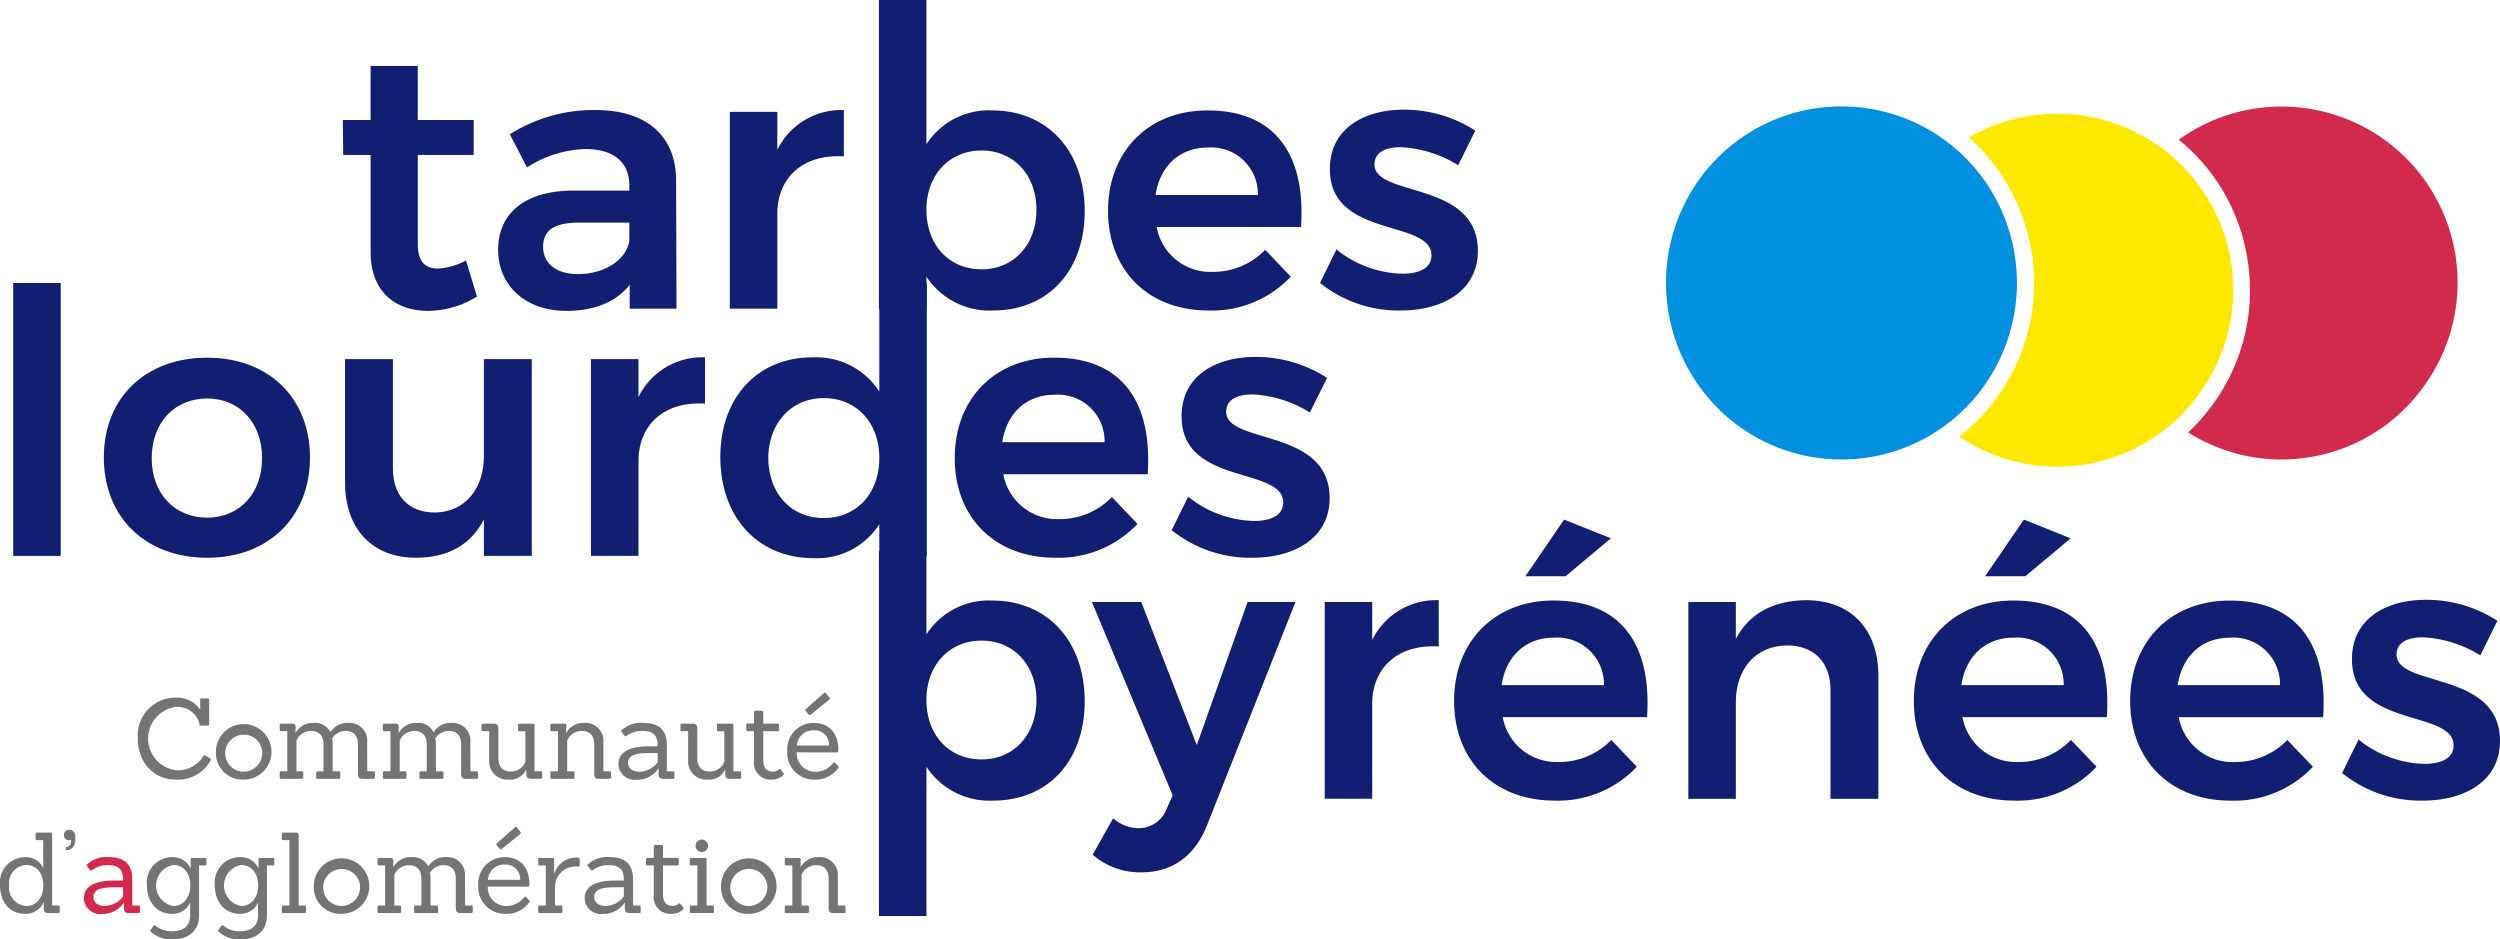 <svg id="logo_fond_clair" data-name="logo fond clair" xmlns="http://www.w3.org/2000/svg" xmlns:xlink="http://www.w3.org/1999/xlink" width="270.203" height="101.52" viewBox="0 0 270.203 101.52">
  <defs>
    <clipPath id="clip-path">
      <rect id="Rectangle_8" data-name="Rectangle 8" width="270.203" height="101.52" fill="none"/>
    </clipPath>
  </defs>
  <g id="Groupe_1" data-name="Groupe 1" clip-path="url(#clip-path)">
    <path id="Tracé_1" data-name="Tracé 1" d="M119.275,44.947a10.133,10.133,0,0,1-5.294,1.55c-3.436,0-6.2-1.988-6.2-6.361V29.642h-2.961l-.041-3.776h3V20.023h5.1v5.843h6.043v3.776h-6.043v9.581c0,2.028.83,2.7,2.212,2.7a7.161,7.161,0,0,0,3-.874Z" transform="translate(-67.725 -12.898)" fill="#111e72"/>
    <path id="Tracé_2" data-name="Tracé 2" d="M166.467,54.892V52.307c-1.462,1.869-3.832,2.823-6.835,2.823-4.54,0-7.385-2.823-7.385-6.6,0-3.935,2.883-6.36,8.018-6.4h6.161v-.557c0-2.464-1.618-3.935-4.779-3.935a12.307,12.307,0,0,0-6.28,1.989l-1.857-3.578a16.918,16.918,0,0,1,9.283-2.624c5.53,0,8.651,2.822,8.69,7.552l.04,13.913Zm-.041-7.394V45.59H161.1c-2.725,0-3.991.755-3.991,2.623,0,1.789,1.422,2.941,3.753,2.941,2.962,0,5.293-1.59,5.569-3.656" transform="translate(-98.408 -21.531)" fill="#111e72"/>
    <path id="Tracé_3" data-name="Tracé 3" d="M235.383,33.426v5.008c-4.463-.278-7.189,2.346-7.189,6.2V54.892h-5.136V33.625h5.136v4.094a7.686,7.686,0,0,1,7.189-4.292" transform="translate(-144.179 -21.531)" fill="#111e72"/>
    <path id="Tracé_4" data-name="Tracé 4" d="M290.87,22.827c0,6.4-3.91,10.732-9.915,10.732a8.148,8.148,0,0,1-7.189-3.657v3.459H268.63V0h5.135V15.591a8.016,8.016,0,0,1,7.111-3.657c5.965,0,9.994,4.373,9.994,10.892m-5.214-.158c0-3.737-2.449-6.4-5.926-6.4-3.516,0-5.965,2.663-5.965,6.4,0,3.815,2.449,6.439,5.965,6.439,3.477,0,5.926-2.663,5.926-6.439" transform="translate(-173.635)" fill="#111e72"/>
    <path id="Tracé_5" data-name="Tracé 5" d="M359.52,46.137H343.915a5.905,5.905,0,0,0,6.044,4.851,7.825,7.825,0,0,0,5.689-2.385l2.763,2.9a11.688,11.688,0,0,1-8.886,3.657c-6.559,0-10.863-4.371-10.863-10.772,0-6.479,4.425-10.852,10.744-10.852,7.428,0,10.627,4.89,10.114,12.6m-4.662-3.457a5.037,5.037,0,0,0-5.412-5.129c-3.042,0-5.175,1.988-5.648,5.129Z" transform="translate(-218.902 -21.602)" fill="#111e72"/>
    <path id="Tracé_6" data-name="Tracé 6" d="M412.176,37.365c-1.66,0-2.844.557-2.844,1.869,0,3.578,11.177,1.708,11.177,9.34,0,4.333-3.83,6.44-8.334,6.44a13.509,13.509,0,0,1-8.73-2.981l1.777-3.617a11.752,11.752,0,0,0,7.149,2.622c1.779,0,3.121-.6,3.121-1.986,0-3.935-11.021-1.789-10.98-9.342,0-4.372,3.712-6.4,7.98-6.4a14.18,14.18,0,0,1,7.742,2.267l-1.857,3.737a12.9,12.9,0,0,0-6.2-1.948" transform="translate(-260.777 -21.456)" fill="#111e72"/>
    <rect id="Rectangle_7" data-name="Rectangle 7" width="5.134" height="29.495" transform="translate(1.429 30.587)" fill="#111e72"/>
    <path id="Tracé_7" data-name="Tracé 7" d="M54.013,119.4c0,6.48-4.5,10.853-11.1,10.853-6.677,0-11.18-4.373-11.18-10.853,0-6.439,4.5-10.772,11.18-10.772,6.6,0,11.1,4.333,11.1,10.772m-17.106.08c0,3.817,2.449,6.44,6.005,6.44,3.475,0,5.924-2.623,5.924-6.44s-2.449-6.44-5.924-6.44c-3.556,0-6.005,2.624-6.005,6.44" transform="translate(-20.511 -69.97)" fill="#111e72"/>
    <path id="Tracé_8" data-name="Tracé 8" d="M125.633,109.075v21.266h-5.174v-3.936c-1.461,2.824-3.988,4.134-7.348,4.134-4.739,0-7.662-3.14-7.662-8.149V109.075h5.176V120.88c0,2.983,1.7,4.772,4.543,4.772,3.316-.041,5.292-2.663,5.292-6.082V109.075Z" transform="translate(-68.159 -70.259)" fill="#111e72"/>
    <path id="Tracé_9" data-name="Tracé 9" d="M192.944,108.519v5.008c-4.464-.278-7.189,2.344-7.189,6.2v10.256h-5.137V108.717h5.137v4.095a7.678,7.678,0,0,1,7.189-4.293" transform="translate(-116.747 -69.901)" fill="#111e72"/>
    <path id="Tracé_10" data-name="Tracé 10" d="M242.477,85.951v29.5h-5.135v-3.419a8.012,8.012,0,0,1-7.109,3.658c-6.045,0-10.073-4.453-10.073-10.931,0-6.441,4.029-10.772,9.955-10.772a8.116,8.116,0,0,1,7.228,3.7V85.951Zm-5.135,18.922c0-3.816-2.448-6.48-6-6.48-3.516,0-5.965,2.7-6,6.48.039,3.817,2.449,6.48,6,6.48s6-2.663,6-6.48" transform="translate(-142.305 -55.364)" fill="#111e72"/>
    <path id="Tracé_11" data-name="Tracé 11" d="M312.65,121.228h-15.6a5.9,5.9,0,0,0,6.043,4.849,7.824,7.824,0,0,0,5.688-2.385l2.766,2.9a11.7,11.7,0,0,1-8.888,3.656c-6.557,0-10.862-4.373-10.862-10.772,0-6.48,4.425-10.853,10.745-10.853,7.426,0,10.626,4.89,10.112,12.6m-4.661-3.459a5.036,5.036,0,0,0-5.413-5.127c-3.042,0-5.174,1.986-5.647,5.127Z" transform="translate(-188.607 -69.97)" fill="#111e72"/>
    <path id="Tracé_12" data-name="Tracé 12" d="M366.855,112.459c-1.66,0-2.844.557-2.844,1.868,0,3.576,11.177,1.707,11.177,9.34,0,4.335-3.831,6.441-8.334,6.441a13.508,13.508,0,0,1-8.73-2.982l1.776-3.617a11.76,11.76,0,0,0,7.151,2.624c1.778,0,3.121-.6,3.121-1.989,0-3.934-11.022-1.788-10.981-9.34,0-4.374,3.714-6.4,7.98-6.4a14.178,14.178,0,0,1,7.742,2.267l-1.857,3.736a12.9,12.9,0,0,0-6.2-1.948" transform="translate(-231.482 -69.827)" fill="#111e72"/>
    <path id="Tracé_13" data-name="Tracé 13" d="M290.87,183.579c0,6.4-3.91,10.733-9.915,10.733a8.149,8.149,0,0,1-7.189-3.658v16.139H268.63V167.325h5.135v9.019a8.018,8.018,0,0,1,7.111-3.657c5.965,0,9.994,4.372,9.994,10.892m-5.214-.159c0-3.737-2.449-6.4-5.926-6.4-3.516,0-5.965,2.664-5.965,6.4,0,3.815,2.449,6.439,5.965,6.439,3.477,0,5.926-2.664,5.926-6.439" transform="translate(-173.635 -107.78)" fill="#111e72"/>
    <path id="Tracé_14" data-name="Tracé 14" d="M339.068,212.057a7.8,7.8,0,0,1-5.255-1.909l2.212-3.935a4.257,4.257,0,0,0,2.726,1.074,3.242,3.242,0,0,0,3.079-2.146l.634-1.392-8.73-20.909h5.333l6,15.465,5.489-15.465h5.174l-9.478,23.93c-1.342,3.538-3.832,5.288-7.189,5.288" transform="translate(-215.717 -117.773)" fill="#111e72"/>
    <path id="Tracé_15" data-name="Tracé 15" d="M417.206,182.281v5.009c-4.463-.278-7.19,2.346-7.19,6.2v10.256h-5.135V182.48h5.135v4.095a7.69,7.69,0,0,1,7.19-4.293" transform="translate(-261.705 -117.414)" fill="#111e72"/>
    <path id="Tracé_16" data-name="Tracé 16" d="M465.28,179.164h-15.6a5.9,5.9,0,0,0,6.043,4.85,7.828,7.828,0,0,0,5.689-2.386l2.764,2.9a11.692,11.692,0,0,1-8.887,3.658c-6.557,0-10.863-4.373-10.863-10.772,0-6.481,4.423-10.853,10.743-10.853,7.427,0,10.627,4.89,10.112,12.6m-4.66-3.458a5.036,5.036,0,0,0-5.412-5.128c-3.042,0-5.175,1.988-5.649,5.128Zm-4.148-11.766h-4.344l4.187-6.123,5.055,2.027Z" transform="translate(-287.265 -101.656)" fill="#111e72"/>
    <path id="Tracé_17" data-name="Tracé 17" d="M536.559,190.47v13.277h-5.175V191.981c0-2.98-1.778-4.809-4.7-4.809-3.477.04-5.531,2.623-5.531,6.121v10.455h-5.134V182.48h5.134v3.976c1.5-2.821,4.15-4.134,7.585-4.174,4.86,0,7.822,3.142,7.822,8.189" transform="translate(-333.541 -117.414)" fill="#111e72"/>
    <path id="Tracé_18" data-name="Tracé 18" d="M605.787,179.164h-15.6a5.905,5.905,0,0,0,6.045,4.85,7.822,7.822,0,0,0,5.688-2.386l2.765,2.9a11.693,11.693,0,0,1-8.888,3.658c-6.557,0-10.861-4.373-10.861-10.772,0-6.481,4.424-10.853,10.744-10.853,7.427,0,10.626,4.89,10.112,12.6m-4.66-3.458a5.037,5.037,0,0,0-5.413-5.128c-3.042,0-5.174,1.988-5.649,5.128Zm-4.148-11.766h-4.346l4.189-6.123,5.054,2.027Z" transform="translate(-378.084 -101.656)" fill="#111e72"/>
    <path id="Tracé_19" data-name="Tracé 19" d="M671.909,195h-15.6a5.9,5.9,0,0,0,6.044,4.85,7.822,7.822,0,0,0,5.688-2.386l2.766,2.9a11.694,11.694,0,0,1-8.887,3.658c-6.558,0-10.864-4.373-10.864-10.772,0-6.481,4.424-10.853,10.744-10.853,7.427,0,10.627,4.89,10.112,12.6m-4.66-3.459a5.037,5.037,0,0,0-5.412-5.128c-3.042,0-5.174,1.988-5.649,5.128Z" transform="translate(-420.824 -117.487)" fill="#111e72"/>
    <path id="Tracé_20" data-name="Tracé 20" d="M724.565,186.222c-1.658,0-2.843.557-2.843,1.869,0,3.577,11.178,1.71,11.178,9.34,0,4.334-3.832,6.441-8.335,6.441a13.513,13.513,0,0,1-8.729-2.981l1.776-3.618a11.757,11.757,0,0,0,7.151,2.624c1.777,0,3.121-.6,3.121-1.988,0-3.934-11.022-1.789-10.982-9.342,0-4.373,3.713-6.4,7.978-6.4a14.163,14.163,0,0,1,7.742,2.268l-1.857,3.736a12.9,12.9,0,0,0-6.2-1.948" transform="translate(-462.697 -117.34)" fill="#111e72"/>
    <path id="Tracé_21" data-name="Tracé 21" d="M5.262,261.566c-.361,0-.53-.133-.53-.507v-.679H4.72a2.11,2.11,0,0,1-2.01,1.272c-1.6,0-2.71-1.213-2.71-3.1a2.745,2.745,0,0,1,2.723-3.03,2.033,2.033,0,0,1,1.95,1.186h.011s-.011-.241-.011-.4V253.68H4a.137.137,0,0,1-.156-.147v-.52c0-.1.059-.145.156-.145H5.489a.128.128,0,0,1,.145.145v7.741h.676a.127.127,0,0,1,.142.145v.522a.132.132,0,0,1-.142.145Zm-.579-2.991c0-1.418-.842-2.206-1.83-2.206a1.951,1.951,0,0,0-1.865,2.192A1.983,1.983,0,0,0,2.853,260.8c1.036,0,1.83-.861,1.83-2.228" transform="translate(0 -162.881)" fill="#757474"/>
    <path id="Tracé_22" data-name="Tracé 22" d="M19.743,253.941a.068.068,0,0,1,.073-.072c.214,0,.492-.183.492-.644a.293.293,0,0,0-.024-.145.326.326,0,0,1-.229.062.526.526,0,0,1-.518-.558.561.561,0,0,1,.566-.57c.422,0,.674.314.674.885,0,.958-.445,1.32-.962,1.32a.07.07,0,0,1-.073-.074Z" transform="translate(-12.628 -162.331)" fill="#757474"/>
    <path id="Tracé_23" data-name="Tracé 23" d="M30.495,266.366c-.349,0-.519-.133-.519-.507v-.619h-.024a2.745,2.745,0,0,1-2.346,1.224,1.754,1.754,0,0,1-1.975-1.683c0-1.381,1.324-1.927,3.227-1.927H29.87v-.146c0-1.15-.64-1.514-1.567-1.514a2.725,2.725,0,0,0-1.817.556.146.146,0,0,1-.181-.035l-.338-.425a.12.12,0,0,1,.024-.193,3.064,3.064,0,0,1,2.346-.776c1.555,0,2.53.654,2.53,2.424v2.81h.674a.128.128,0,0,1,.144.145v.522a.127.127,0,0,1-.144.145Zm-.625-2.785h-.952c-1.252,0-2.251.158-2.251,1.065,0,.544.481.957,1.241.957a2.543,2.543,0,0,0,1.963-1.043Z" transform="translate(-16.567 -167.682)" fill="#d22a4d"/>
    <path id="Tracé_24" data-name="Tracé 24" d="M45.361,268.4c-.06-.063-.1-.145-.036-.22l.313-.447c.048-.073.132-.06.2-.013a2.637,2.637,0,0,0,1.841.607c1.072,0,1.915-.473,1.915-1.733v-1.38a2.063,2.063,0,0,1-1.963,1.236c-1.649,0-2.71-1.284-2.71-3.076a2.739,2.739,0,0,1,2.71-3.056,2.129,2.129,0,0,1,2,1.188h.024l-.013-.957a.128.128,0,0,1,.145-.145h1.42a.127.127,0,0,1,.144.145v.522a.127.127,0,0,1-.144.145h-.651v5.379c0,1.795-1.227,2.606-2.863,2.606a3.207,3.207,0,0,1-2.337-.8m4.249-5.016c0-1.419-.831-2.217-1.83-2.217a2.25,2.25,0,0,0,0,4.434c1.012,0,1.83-.836,1.83-2.217" transform="translate(-29.039 -167.68)" fill="#757474"/>
    <path id="Tracé_25" data-name="Tracé 25" d="M66.087,268.4a.16.16,0,0,1-.035-.22l.311-.447c.049-.073.134-.06.207-.013a2.632,2.632,0,0,0,1.843.607c1.071,0,1.912-.473,1.912-1.733v-1.38a2.061,2.061,0,0,1-1.961,1.236c-1.649,0-2.71-1.284-2.71-3.076a2.739,2.739,0,0,1,2.71-3.056,2.131,2.131,0,0,1,2,1.188h.023l-.012-.957a.127.127,0,0,1,.143-.145h1.421a.129.129,0,0,1,.146.145v.522a.129.129,0,0,1-.146.145h-.65v5.379c0,1.795-1.227,2.606-2.866,2.606a3.209,3.209,0,0,1-2.335-.8m4.251-5.016c0-1.419-.831-2.217-1.83-2.217a2.25,2.25,0,0,0,0,4.434c1.011,0,1.83-.836,1.83-2.217" transform="translate(-42.436 -167.68)" fill="#757474"/>
    <path id="Tracé_26" data-name="Tracé 26" d="M86.3,261.566a.137.137,0,0,1-.156-.145V260.9a.137.137,0,0,1,.156-.145h.662V253.68H86.3a.137.137,0,0,1-.156-.147v-.52a.136.136,0,0,1,.156-.145h1.337c.24,0,.326.1.326.3v7.584H88.6a.137.137,0,0,1,.156.145v.522a.136.136,0,0,1-.156.145Z" transform="translate(-55.681 -162.881)" fill="#757474"/>
    <path id="Tracé_27" data-name="Tracé 27" d="M95.916,263.361a3,3,0,1,1,3,3.091,2.879,2.879,0,0,1-3-3.091m4.995.014a2,2,0,1,0-2,2.228,2.042,2.042,0,0,0,2-2.228" transform="translate(-61.998 -167.682)" fill="#757474"/>
    <path id="Tracé_28" data-name="Tracé 28" d="M124.374,266.366c-.36,0-.53-.134-.53-.507v-3.187c0-.909-.421-1.478-1.31-1.478a1.7,1.7,0,0,0-1.494.835,1.615,1.615,0,0,1,.073.485v3.04h.673a.128.128,0,0,1,.145.145v.522a.133.133,0,0,1-.145.145h-2.3a.135.135,0,0,1-.155-.145V265.7a.136.136,0,0,1,.155-.145h.638v-2.883c0-.909-.434-1.478-1.325-1.478a1.708,1.708,0,0,0-1.6,1.041v3.319h.59a.128.128,0,0,1,.145.145v.522a.133.133,0,0,1-.145.145h-2.25c-.1,0-.158-.048-.158-.145V265.7a.138.138,0,0,1,.158-.145h.661v-4.336h-.661a.138.138,0,0,1-.158-.145v-.522c0-.1.062-.145.158-.145h1.179c.265,0,.385.073.385.364l-.024.6h.036a2.123,2.123,0,0,1,1.948-1.054,1.853,1.853,0,0,1,1.8,1.006,2.174,2.174,0,0,1,1.938-1.006,1.915,1.915,0,0,1,2.035,2.11l.011,3.124h.674a.137.137,0,0,1,.156.145v.522a.137.137,0,0,1-.156.145Z" transform="translate(-74.579 -167.682)" fill="#757474"/>
    <path id="Tracé_29" data-name="Tracé 29" d="M147.207,257.609a2.012,2.012,0,0,0,2,2.1,2.4,2.4,0,0,0,1.916-.933.137.137,0,0,1,.216-.037l.326.327a.156.156,0,0,1,.047.22,3.031,3.031,0,0,1-2.565,1.271,2.9,2.9,0,0,1-2.961-3.09,2.85,2.85,0,0,1,2.84-3.042c1.723,0,2.721,1.154,2.686,3.031a.149.149,0,0,1-.169.157Zm3.5-.738a1.572,1.572,0,0,0-1.662-1.648,1.757,1.757,0,0,0-1.818,1.648Zm-2-3.332a.161.161,0,0,1-.23-.037l-.3-.352a.15.15,0,0,1,.024-.23l1.938-1.708a.148.148,0,0,1,.229.012l.373.46a.162.162,0,0,1-.011.231Z" transform="translate(-94.489 -161.784)" fill="#757474"/>
    <path id="Tracé_30" data-name="Tracé 30" d="M164.648,266.477c-.1,0-.157-.048-.157-.145v-.522c0-.1.06-.145.157-.145h.662v-4.336h-.662c-.1,0-.157-.049-.157-.145v-.522c0-.1.06-.145.157-.145h1.409a.137.137,0,0,1,.156.145v1.515h.036a2.445,2.445,0,0,1,2.576-1.684.145.145,0,0,1,.156.156v.643a.147.147,0,0,1-.156.159h-.254a2.19,2.19,0,0,0-2.262,2.178v2.037h.639a.136.136,0,0,1,.155.145v.522a.136.136,0,0,1-.155.145Z" transform="translate(-106.323 -167.792)" fill="#757474"/>
    <path id="Tracé_31" data-name="Tracé 31" d="M183.549,266.366c-.348,0-.517-.133-.517-.507v-.619h-.025a2.749,2.749,0,0,1-2.347,1.224,1.752,1.752,0,0,1-1.974-1.683c0-1.381,1.326-1.927,3.227-1.927h1.012v-.146c0-1.15-.64-1.514-1.567-1.514a2.741,2.741,0,0,0-1.818.556.145.145,0,0,1-.18-.035l-.336-.425a.118.118,0,0,1,.024-.193,3.059,3.059,0,0,1,2.347-.776c1.552,0,2.527.654,2.527,2.424v2.81h.674a.128.128,0,0,1,.144.145v.522a.127.127,0,0,1-.144.145Zm-.625-2.785h-.952c-1.253,0-2.251.158-2.251,1.065,0,.544.481.957,1.24.957a2.542,2.542,0,0,0,1.963-1.043Z" transform="translate(-115.498 -167.682)" fill="#757474"/>
    <path id="Tracé_32" data-name="Tracé 32" d="M201.459,263.38c.072.072.049.156-.023.229a1.747,1.747,0,0,1-1.217.475,1.809,1.809,0,0,1-1.938-2.062v-3.173h-.674a.158.158,0,0,1-.17-.159v-.5a.157.157,0,0,1,.17-.157h.674v-1.224a.166.166,0,0,1,.169-.171h.674a.158.158,0,0,1,.156.171v1.224h1.529a.155.155,0,0,1,.169.157v.5a.156.156,0,0,1-.169.159H199.28V262c0,.814.386,1.225,1.034,1.225a.925.925,0,0,0,.638-.23.136.136,0,0,1,.217.012Z" transform="translate(-127.618 -165.312)" fill="#757474"/>
    <path id="Tracé_33" data-name="Tracé 33" d="M210.973,262.9a.137.137,0,0,1-.156-.145v-.522c0-.1.06-.144.156-.144h.662v-4.337h-.662a.137.137,0,0,1-.156-.145v-.522c0-.1.06-.144.156-.144h1.516a.128.128,0,0,1,.146.144v5h.637c.1,0,.156.048.156.144v.522a.136.136,0,0,1-.156.145Zm1.143-6.6a.665.665,0,0,1-.673-.667.674.674,0,1,1,1.348,0,.666.666,0,0,1-.675.667" transform="translate(-136.266 -164.218)" fill="#757474"/>
    <path id="Tracé_34" data-name="Tracé 34" d="M220.38,263.361a3,3,0,1,1,3,3.091,2.88,2.88,0,0,1-3-3.091m5,.014a2.005,2.005,0,1,0-2,2.228,2.042,2.042,0,0,0,2-2.228" transform="translate(-142.448 -167.682)" fill="#757474"/>
    <path id="Tracé_35" data-name="Tracé 35" d="M245.111,266.366c-.35,0-.517-.134-.517-.507v-3.187c0-.909-.434-1.478-1.324-1.478a1.7,1.7,0,0,0-1.6,1.028v3.332h.639a.136.136,0,0,1,.155.145v.522a.135.135,0,0,1-.155.145h-2.3a.136.136,0,0,1-.156-.145V265.7a.137.137,0,0,1,.156-.145h.661v-4.336h-.661a.137.137,0,0,1-.156-.145v-.522a.136.136,0,0,1,.156-.145h1.408c.1,0,.158.048.158.145l-.025.824h.036a2.1,2.1,0,0,1,1.938-1.054,1.939,1.939,0,0,1,2.061,2.11v3.124h.673a.138.138,0,0,1,.158.145v.522c0,.1-.062.145-.158.145Z" transform="translate(-155.033 -167.682)" fill="#757474"/>
    <path id="Tracé_36" data-name="Tracé 36" d="M49.929,218.47c.1.072.083.146.035.241a4.009,4.009,0,0,1-3.742,2.037c-2.288,0-4.106-1.744-4.106-4.484a4.071,4.071,0,0,1,4.045-4.372,3.028,3.028,0,0,1,2.707,1.3l-.01-1.078c-.014-.1.047-.145.143-.145h.673c.1,0,.158.048.158.145v2.64a.147.147,0,0,1-.158.159h-.758c-.1,0-.144-.06-.144-.159v-.108a2.48,2.48,0,0,0-2.552-1.756,3.451,3.451,0,0,0,.035,6.844,3.165,3.165,0,0,0,2.939-1.527c.06-.109.144-.146.228-.072Z" transform="translate(-27.223 -136.487)" fill="#757474"/>
    <path id="Tracé_37" data-name="Tracé 37" d="M66.005,222.589a3,3,0,1,1,3,3.091,2.879,2.879,0,0,1-3-3.091m5,.014a2.005,2.005,0,1,0-2,2.228,2.043,2.043,0,0,0,2-2.228" transform="translate(-42.664 -141.42)" fill="#757474"/>
    <path id="Tracé_38" data-name="Tracé 38" d="M94.471,225.6c-.361,0-.53-.134-.53-.509V221.9c0-.909-.421-1.478-1.312-1.478a1.7,1.7,0,0,0-1.493.836,1.647,1.647,0,0,1,.071.486v3.039h.674a.129.129,0,0,1,.145.146v.521a.134.134,0,0,1-.145.146h-2.3a.138.138,0,0,1-.158-.146v-.521a.138.138,0,0,1,.158-.146h.637V221.9c0-.909-.434-1.478-1.324-1.478a1.707,1.707,0,0,0-1.6,1.041v3.319h.588a.128.128,0,0,1,.144.146v.521a.134.134,0,0,1-.144.146H85.634a.138.138,0,0,1-.156-.146v-.521a.138.138,0,0,1,.156-.146H86.3v-4.336h-.662a.137.137,0,0,1-.156-.144v-.522a.137.137,0,0,1,.156-.146h1.179c.265,0,.385.072.385.364l-.022.606h.036a2.119,2.119,0,0,1,1.95-1.054,1.852,1.852,0,0,1,1.793,1.006,2.177,2.177,0,0,1,1.939-1.006,1.913,1.913,0,0,1,2.034,2.108l.013,3.124h.674a.137.137,0,0,1,.155.146v.521a.137.137,0,0,1-.155.146Z" transform="translate(-55.251 -141.42)" fill="#757474"/>
    <path id="Tracé_39" data-name="Tracé 39" d="M126.017,225.6c-.361,0-.531-.134-.531-.509V221.9c0-.909-.421-1.478-1.312-1.478a1.7,1.7,0,0,0-1.493.836,1.614,1.614,0,0,1,.074.486v3.039h.672a.128.128,0,0,1,.145.146v.521a.134.134,0,0,1-.145.146h-2.3a.137.137,0,0,1-.156-.146v-.521a.137.137,0,0,1,.156-.146h.638V221.9c0-.909-.433-1.478-1.324-1.478a1.707,1.707,0,0,0-1.6,1.041v3.319h.588a.13.13,0,0,1,.146.146v.521a.135.135,0,0,1-.146.146h-2.25a.139.139,0,0,1-.159-.146v-.521a.139.139,0,0,1,.159-.146h.662v-4.336h-.662c-.1,0-.159-.049-.159-.144v-.522c0-.1.063-.146.159-.146h1.178c.266,0,.386.072.386.364l-.024.606h.036a2.12,2.12,0,0,1,1.95-1.054,1.851,1.851,0,0,1,1.793,1.006,2.18,2.18,0,0,1,1.939-1.006,1.914,1.914,0,0,1,2.035,2.108l.013,3.124h.672a.139.139,0,0,1,.159.146v.521a.139.139,0,0,1-.159.146Z" transform="translate(-75.64 -141.42)" fill="#757474"/>
    <path id="Tracé_40" data-name="Tracé 40" d="M152.54,225.748c-.35,0-.519-.134-.519-.509v-.447h-.036a1.9,1.9,0,0,1-1.876,1.041,1.966,1.966,0,0,1-2.1-2.108V220.6h-.686a.128.128,0,0,1-.145-.144v-.522a.133.133,0,0,1,.145-.146h1.156c.349,0,.517.132.517.51v3.186c0,.909.434,1.478,1.324,1.478a1.686,1.686,0,0,0,1.6-1.03V220.6h-.649a.129.129,0,0,1-.146-.144v-.522a.134.134,0,0,1,.146-.146h1.493a.127.127,0,0,1,.144.146v5h.675a.136.136,0,0,1,.155.146v.521a.136.136,0,0,1-.155.146Z" transform="translate(-95.135 -141.573)" fill="#757474"/>
    <path id="Tracé_41" data-name="Tracé 41" d="M173.478,225.6c-.35,0-.52-.134-.52-.509V221.9c0-.909-.432-1.478-1.323-1.478a1.706,1.706,0,0,0-1.6,1.03v3.331h.638a.137.137,0,0,1,.156.146v.521a.137.137,0,0,1-.156.146h-2.3a.138.138,0,0,1-.158-.146v-.521a.138.138,0,0,1,.158-.146h.661v-4.336h-.661c-.1,0-.158-.049-.158-.144v-.522c0-.1.06-.146.158-.146h1.408a.136.136,0,0,1,.156.146l-.024.824h.036a2.1,2.1,0,0,1,1.938-1.054,1.938,1.938,0,0,1,2.059,2.108v3.124h.675a.137.137,0,0,1,.156.146v.521a.137.137,0,0,1-.156.146Z" transform="translate(-108.73 -141.42)" fill="#757474"/>
    <path id="Tracé_42" data-name="Tracé 42" d="M193.874,225.6c-.349,0-.517-.134-.517-.509v-.619h-.025a2.746,2.746,0,0,1-2.347,1.225,1.753,1.753,0,0,1-1.974-1.684c0-1.381,1.326-1.926,3.227-1.926h1.012v-.146c0-1.152-.64-1.515-1.566-1.515a2.744,2.744,0,0,0-1.819.557.145.145,0,0,1-.179-.035l-.339-.425a.12.12,0,0,1,.025-.194,3.065,3.065,0,0,1,2.346-.775c1.555,0,2.527.655,2.527,2.423v2.81h.676a.128.128,0,0,1,.144.146v.521a.128.128,0,0,1-.144.146Zm-.624-2.787H192.3c-1.251,0-2.251.158-2.251,1.065,0,.544.481.958,1.241.958a2.546,2.546,0,0,0,1.963-1.041Z" transform="translate(-122.171 -141.42)" fill="#757474"/>
    <path id="Tracé_43" data-name="Tracé 43" d="M213.328,225.748c-.35,0-.518-.134-.518-.509v-.447h-.036a1.9,1.9,0,0,1-1.877,1.041,1.964,1.964,0,0,1-2.094-2.108V220.6h-.687a.127.127,0,0,1-.144-.144v-.522a.132.132,0,0,1,.144-.146h1.154c.351,0,.518.132.518.51v3.186c0,.909.434,1.478,1.326,1.478a1.69,1.69,0,0,0,1.6-1.03V220.6h-.651a.128.128,0,0,1-.145-.144v-.522a.134.134,0,0,1,.145-.146h1.493a.128.128,0,0,1,.144.146v5h.674a.138.138,0,0,1,.156.146v.521a.138.138,0,0,1-.156.146Z" transform="translate(-134.427 -141.573)" fill="#757474"/>
    <path id="Tracé_44" data-name="Tracé 44" d="M232.1,222.608c.071.073.048.156-.025.23a1.739,1.739,0,0,1-1.216.474,1.808,1.808,0,0,1-1.938-2.06v-3.174h-.675a.156.156,0,0,1-.169-.159v-.5a.156.156,0,0,1,.169-.158h.675v-1.223a.166.166,0,0,1,.169-.17h.674a.156.156,0,0,1,.156.17v1.223h1.528a.158.158,0,0,1,.17.158v.5a.158.158,0,0,1-.17.159h-1.528v3.149c0,.814.384,1.224,1.034,1.224a.944.944,0,0,0,.639-.23.134.134,0,0,1,.216.011Z" transform="translate(-147.427 -139.051)" fill="#757474"/>
    <path id="Tracé_45" data-name="Tracé 45" d="M241.633,216.837a2.013,2.013,0,0,0,2,2.1,2.4,2.4,0,0,0,1.915-.933.137.137,0,0,1,.216-.037l.325.327c.083.073.1.146.047.22a3.029,3.029,0,0,1-2.563,1.272,2.9,2.9,0,0,1-2.961-3.091,2.848,2.848,0,0,1,2.84-3.04c1.723,0,2.721,1.152,2.685,3.029a.149.149,0,0,1-.167.158Zm3.5-.739a1.572,1.572,0,0,0-1.661-1.648,1.758,1.758,0,0,0-1.818,1.648Zm-2-3.333a.16.16,0,0,1-.23-.036l-.3-.351a.15.15,0,0,1,.024-.23l1.938-1.709a.151.151,0,0,1,.23.012l.372.46a.158.158,0,0,1-.013.23Z" transform="translate(-155.524 -135.521)" fill="#757474"/>
    <path id="Tracé_46" data-name="Tracé 46" d="M673.313,48.662A20.91,20.91,0,0,1,669.742,64.3a21.144,21.144,0,0,1-2.817,3.231,18.894,18.894,0,0,0,25.551-5.092A19.026,19.026,0,0,0,665.917,35.89a20.824,20.824,0,0,1,7.4,12.772" transform="translate(-430.431 -20.795)" fill="#d22a4d"/>
    <path id="Tracé_47" data-name="Tracé 47" d="M603.034,64.941a20.884,20.884,0,0,1-4.25,4.443,18.885,18.885,0,0,0,26.052-4.758,19.031,19.031,0,0,0-25-27.567,21.087,21.087,0,0,1,3.2,27.882" transform="translate(-387.038 -22.205)" fill="#ffe800"/>
    <path id="Tracé_48" data-name="Tracé 48" d="M543.605,62.459a19.236,19.236,0,0,0,.1-22.011,18.926,18.926,0,0,0-31.012-.13,19.191,19.191,0,0,0,4.458,26.625,18.918,18.918,0,0,0,26.458-4.484" transform="translate(-329.122 -20.807)" fill="#0090df"/>
  </g>
</svg>
